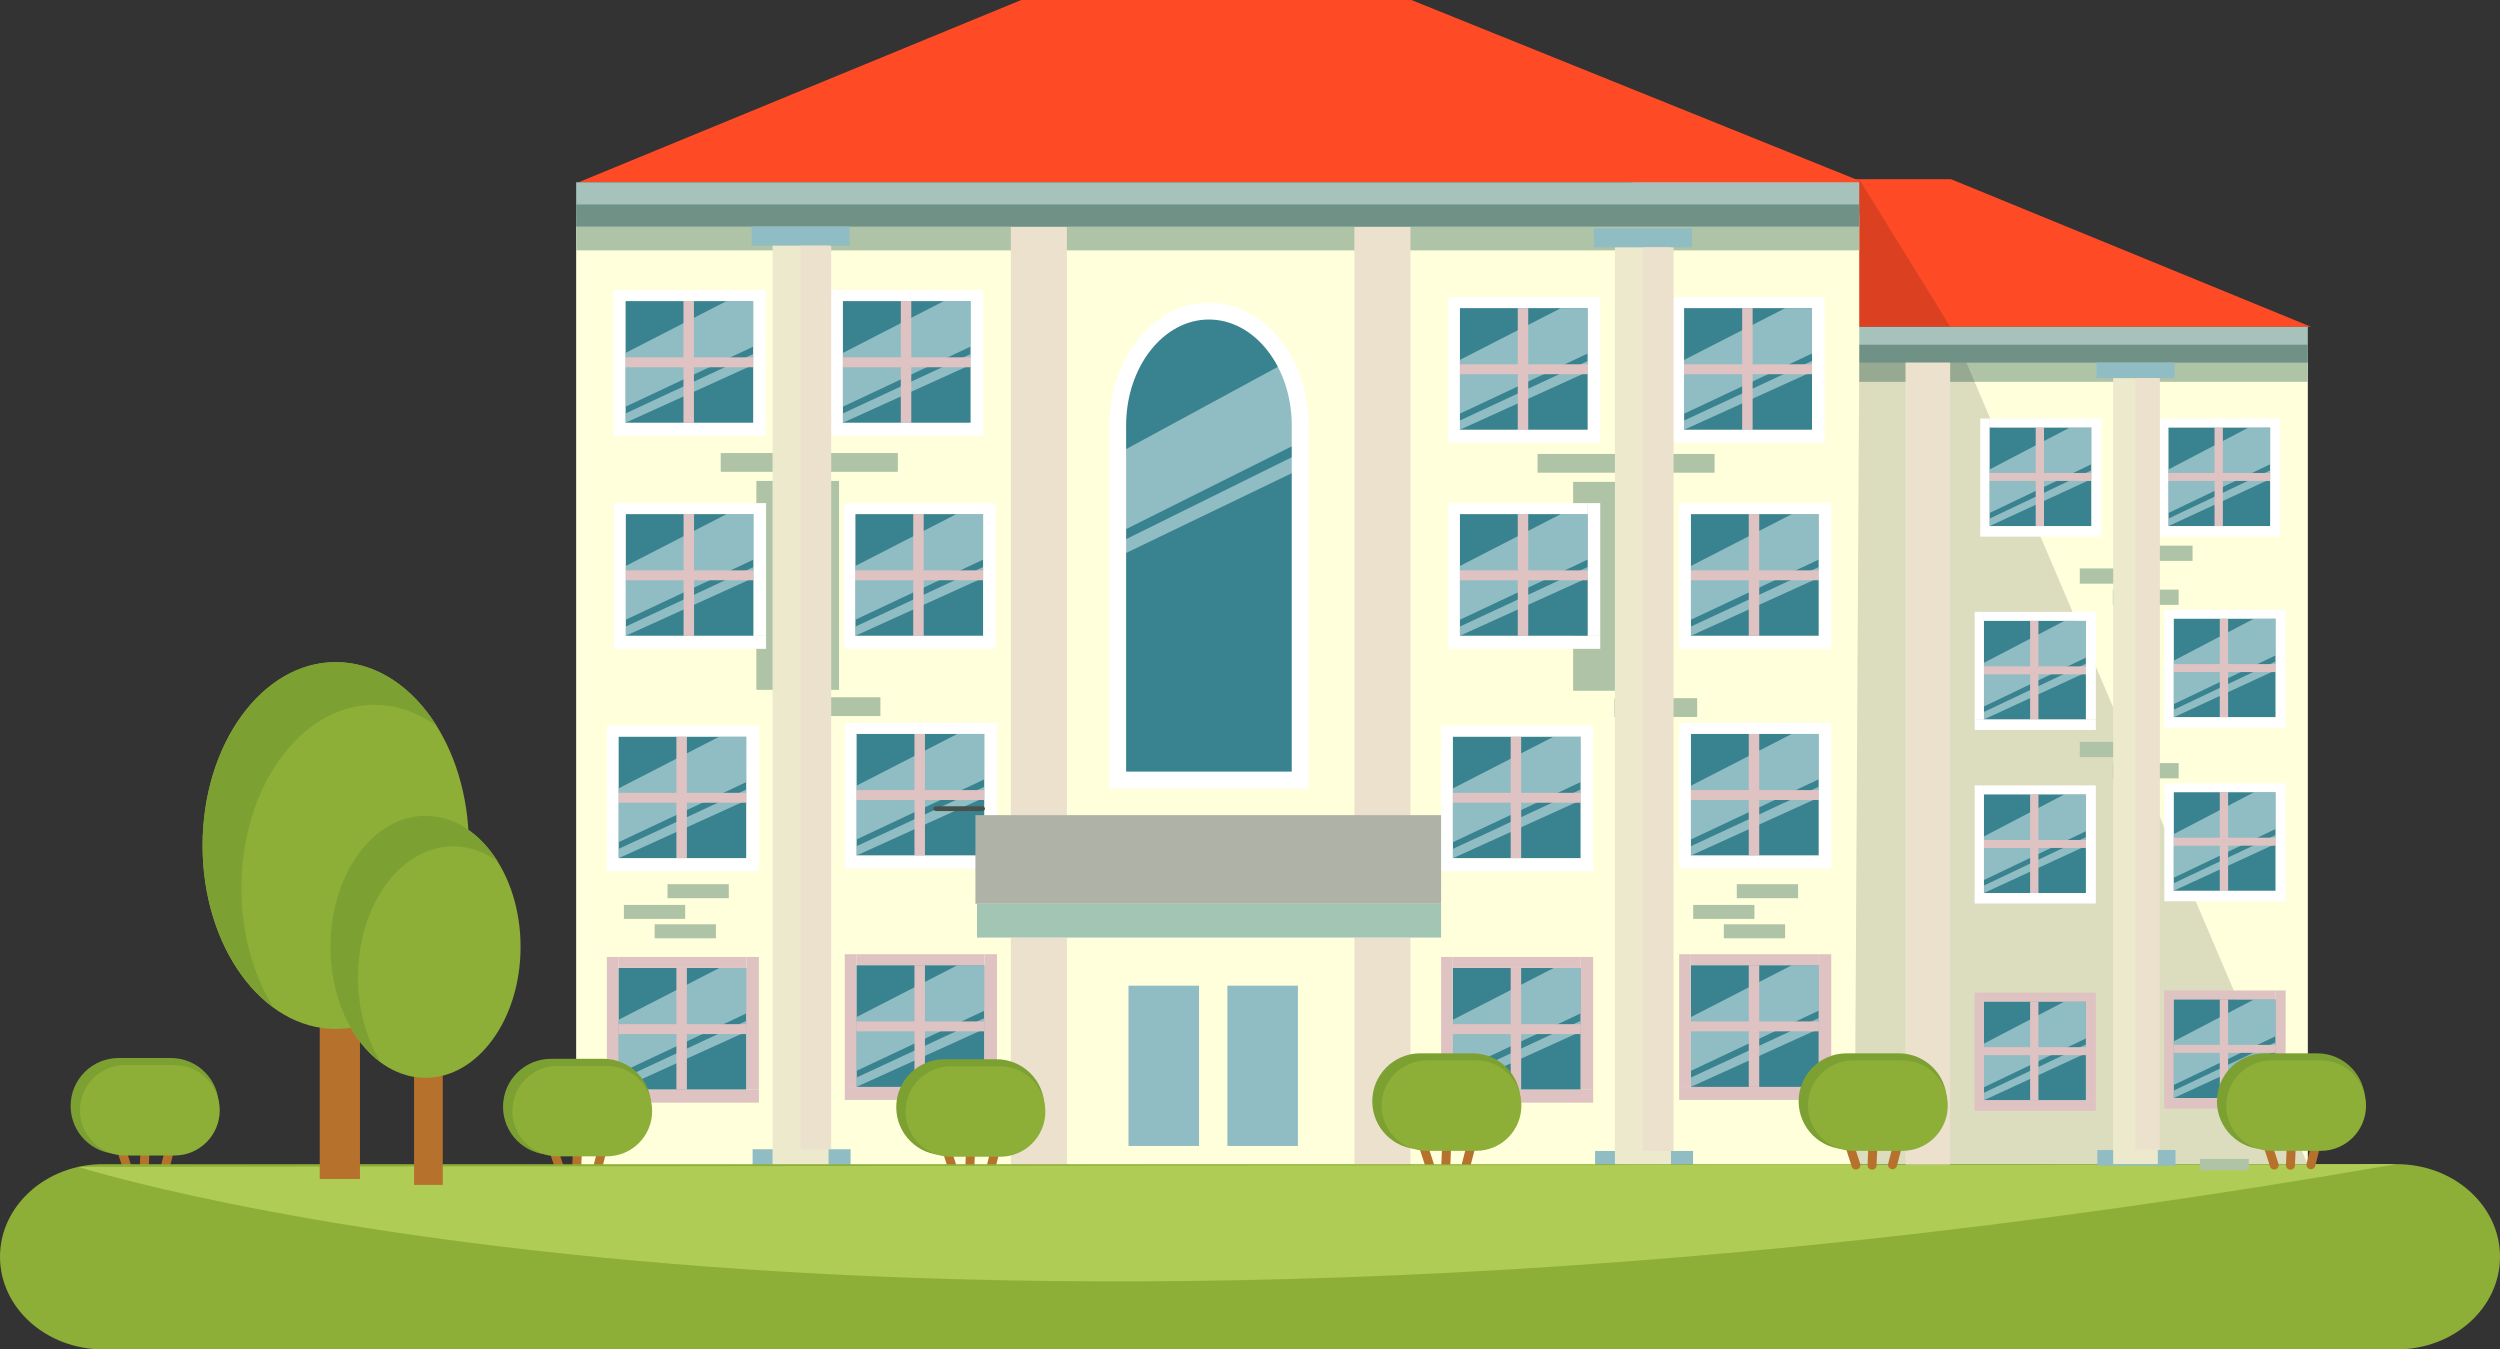 <?xml version="1.0" encoding="UTF-8"?><svg id="_レイヤー_2" xmlns="http://www.w3.org/2000/svg" viewBox="0 0 219.47 118.46"><rect x="0" y="0" width="219.47" height="118.46" fill="#333333" stroke="none"/><defs><style>.cls-1{opacity:.14;}.cls-1,.cls-2,.cls-3,.cls-4,.cls-5,.cls-6,.cls-7,.cls-8,.cls-9,.cls-10,.cls-11,.cls-12,.cls-13,.cls-14,.cls-15,.cls-16,.cls-17,.cls-18,.cls-19,.cls-20,.cls-21{stroke-width:0px;}.cls-2{fill:#46514b;}.cls-3{fill:#538b91;}.cls-4{fill:#709286;}.cls-5{fill:#39828f;}.cls-6{fill:#dfc2c2;}.cls-7{fill:#afb2a7;}.cls-8{fill:#a3c6b4;}.cls-9{fill:#afcc54;}.cls-10{fill:#afc4a7;}.cls-11{fill:#a7c2bb;}.cls-12{fill:#b6712c;}.cls-13{fill:#90bcc3;}.cls-14{fill:#8daf38;}.cls-15{fill:#84aaa0;}.cls-16{fill:#7da032;}.cls-17{fill:#ece9cc;}.cls-18{fill:#ece1cc;}.cls-19{fill:#fff;}.cls-20{fill:#ffffdc;}.cls-21{fill:#fe4b26;}</style></defs><g id="_レイヤー_1-2"><rect class="cls-5" x="73.97" y="37.89" width="8.96" height="25.34"/><polygon class="cls-13" points="81.05 37.89 73.97 41.58 73.97 62.09 82.93 41.12 82.93 37.89 81.05 37.89 81.05 37.89"/><polygon class="cls-13" points="73.97 62.57 82.93 41.65 82.93 42.42 73.97 63.23 73.97 62.57"/><rect class="cls-6" x="78.03" y="37.89" width=".73" height="25.34"/><rect class="cls-6" x="73.97" y="41.89" width="8.96" height=".7"/><rect class="cls-19" x="73.97" y="37.12" width="8.96" height=".78"/><rect class="cls-19" x="73.16" y="37.12" width=".81" height="26.12"/><rect class="cls-19" x="82.93" y="37.12" width=".87" height="26.12"/><rect class="cls-19" x="73.16" y="63.23" width="10.64" height=".92"/><rect class="cls-19" x="88.86" y="37.12" width=".81" height="26.12"/><rect class="cls-6" x="51.89" y="71.53" width="8.96" height=".7"/><rect class="cls-5" x="73.48" y="71.52" width="8.96" height="8.65"/><polygon class="cls-13" points="80.55 71.52 73.48 75.21 73.48 79.03 82.44 74.75 82.44 71.52 80.55 71.52 80.55 71.52"/><polygon class="cls-13" points="73.48 79.51 82.44 75.28 82.44 76.04 73.48 80.17 73.48 79.51"/><rect class="cls-6" x="77.54" y="71.52" width=".73" height="8.65"/><rect class="cls-6" x="73.48" y="75.52" width="8.96" height=".7"/><rect class="cls-19" x="73.48" y="70.74" width="8.96" height=".78"/><rect class="cls-19" x="72.67" y="70.74" width=".81" height="9.43"/><rect class="cls-19" x="82.44" y="70.74" width=".87" height="9.43"/><rect class="cls-19" x="72.67" y="80.17" width="10.64" height=".92"/><rect class="cls-5" x="73.48" y="87.96" width="8.96" height="8.65"/><polygon class="cls-13" points="80.55 87.96 73.48 91.65 73.48 95.47 82.44 91.19 82.44 87.96 80.55 87.96 80.55 87.96"/><polygon class="cls-13" points="73.48 95.95 82.44 91.72 82.44 92.48 73.48 96.61 73.48 95.95"/><rect class="cls-6" x="77.54" y="87.96" width=".73" height="8.65"/><rect class="cls-6" x="73.48" y="91.96" width="8.96" height=".7"/><rect class="cls-6" x="73.48" y="87.18" width="8.96" height=".78"/><rect class="cls-6" x="72.67" y="87.18" width=".81" height="9.43"/><rect class="cls-6" x="82.44" y="87.18" width=".87" height="9.43"/><rect class="cls-6" x="72.67" y="96.61" width="10.64" height=".92"/><rect class="cls-5" x="90.13" y="71.33" width="8.96" height="8.65"/><polygon class="cls-13" points="97.21 71.33 90.13 75.01 90.13 78.83 99.09 74.55 99.09 71.33 97.21 71.33 97.21 71.33"/><polygon class="cls-13" points="90.13 79.32 99.09 75.08 99.09 75.85 90.13 79.98 90.13 79.32"/><rect class="cls-6" x="94.19" y="71.33" width=".73" height="8.65"/><rect class="cls-6" x="90.13" y="75.32" width="8.96" height=".7"/><rect class="cls-19" x="90.13" y="70.55" width="8.96" height=".78"/><rect class="cls-19" x="89.32" y="70.55" width=".81" height="9.43"/><rect class="cls-19" x="99.09" y="70.55" width=".87" height="9.43"/><rect class="cls-19" x="89.32" y="79.98" width="10.64" height=".92"/><rect class="cls-5" x="90.13" y="87.77" width="8.96" height="8.65"/><polygon class="cls-13" points="97.21 87.77 90.13 91.46 90.13 95.27 99.09 90.99 99.09 87.77 97.21 87.77 97.21 87.77"/><polygon class="cls-13" points="90.13 95.76 99.09 91.52 99.09 92.29 90.13 96.42 90.13 95.76"/><rect class="cls-6" x="94.19" y="87.77" width=".73" height="8.65"/><rect class="cls-6" x="90.13" y="91.76" width="8.96" height=".7"/><rect class="cls-6" x="90.13" y="86.99" width="8.96" height=".78"/><rect class="cls-6" x="89.32" y="86.99" width=".81" height="9.43"/><rect class="cls-6" x="99.09" y="86.99" width=".87" height="9.43"/><rect class="cls-6" x="89.32" y="96.42" width="10.64" height=".92"/><rect class="cls-15" x="66.6" y="31.28" width="3.92" height="70.99"/><rect class="cls-10" x="79.42" y="64.95" width="5.78" height="1.34"/><rect class="cls-10" x="81.9" y="66.93" width="5.78" height="1.34"/><rect class="cls-10" x="84.8" y="68.79" width="5.78" height="1.34"/><rect class="cls-10" x="90.3" y="83.48" width="4.29" height=".99"/><rect class="cls-10" x="93.35" y="82.01" width="4.29" height=".99"/><rect class="cls-10" x="92.45" y="84.86" width="4.29" height=".99"/><rect class="cls-13" x="83.44" y="100.97" width="6.86" height="1.37"/><rect class="cls-13" x="83.36" y="32.22" width="6.86" height="1.36"/><rect class="cls-13" x="84.83" y="33.58" width="3.92" height="68.81"/><rect class="cls-3" x="86.79" y="33.58" width="2.14" height="67.38"/><polygon class="cls-20" points="202.6 102.23 112.83 102.63 112.83 31.01 202.6 31.01 202.6 102.23"/><rect class="cls-5" x="116.27" y="37.39" width="8.96" height="25.34"/><polygon class="cls-13" points="123.35 37.39 116.27 41.08 116.27 61.59 125.23 40.62 125.23 37.39 123.35 37.39 123.35 37.39"/><polygon class="cls-13" points="116.27 62.07 125.23 41.14 125.23 41.91 116.27 62.73 116.27 62.07"/><rect class="cls-6" x="120.33" y="37.39" width=".73" height="25.34"/><rect class="cls-6" x="116.27" y="41.38" width="8.96" height=".7"/><rect class="cls-19" x="116.27" y="36.61" width="8.96" height=".78"/><rect class="cls-19" x="115.46" y="36.61" width=".81" height="26.12"/><rect class="cls-19" x="125.23" y="36.61" width=".87" height="26.12"/><rect class="cls-19" x="115.46" y="62.73" width="10.64" height=".92"/><rect class="cls-5" x="131.48" y="37.39" width="8.96" height="25.34"/><polygon class="cls-13" points="138.56 37.39 131.48 41.08 131.48 61.59 140.44 40.62 140.44 37.39 138.56 37.39 138.56 37.39"/><polygon class="cls-13" points="131.48 62.07 140.44 41.14 140.44 41.91 131.48 62.73 131.48 62.07"/><rect class="cls-6" x="135.54" y="37.39" width=".73" height="25.34"/><rect class="cls-6" x="131.48" y="41.38" width="8.96" height=".7"/><rect class="cls-19" x="131.48" y="36.61" width="8.96" height=".78"/><rect class="cls-19" x="130.67" y="36.61" width=".81" height="26.12"/><rect class="cls-19" x="140.44" y="36.61" width=".87" height="26.12"/><rect class="cls-19" x="130.67" y="62.73" width="10.64" height=".92"/><rect class="cls-5" x="115.78" y="71.51" width="8.96" height="8.65"/><polygon class="cls-13" points="122.86 71.51 115.78 75.2 115.78 79.02 124.74 74.74 124.74 71.51 122.86 71.51 122.86 71.51"/><polygon class="cls-13" points="115.78 79.51 124.74 75.27 124.74 76.04 115.78 80.16 115.78 79.51"/><rect class="cls-6" x="119.84" y="71.51" width=".73" height="8.65"/><rect class="cls-6" x="115.78" y="75.51" width="8.96" height=".7"/><rect class="cls-19" x="115.78" y="70.74" width="8.96" height=".78"/><rect class="cls-19" x="114.97" y="70.74" width=".81" height="9.43"/><rect class="cls-19" x="124.74" y="70.74" width=".87" height="9.43"/><rect class="cls-19" x="114.97" y="80.16" width="10.64" height=".92"/><rect class="cls-5" x="115.78" y="87.96" width="8.96" height="8.65"/><polygon class="cls-13" points="122.86 87.96 115.78 91.64 115.78 95.46 124.74 91.18 124.74 87.96 122.86 87.96 122.86 87.96"/><polygon class="cls-13" points="115.78 95.95 124.74 91.71 124.74 92.48 115.78 96.6 115.78 95.95"/><rect class="cls-6" x="119.84" y="87.96" width=".73" height="8.65"/><rect class="cls-6" x="115.78" y="91.95" width="8.96" height=".7"/><rect class="cls-6" x="115.78" y="87.18" width="8.96" height=".78"/><rect class="cls-6" x="114.97" y="87.18" width=".81" height="9.43"/><rect class="cls-6" x="124.74" y="87.18" width=".87" height="9.43"/><rect class="cls-6" x="114.97" y="96.6" width="10.64" height=".92"/><rect class="cls-6" x="152.57" y="71.52" width="8.96" height=".7"/><rect class="cls-5" x="132.44" y="71.32" width="8.96" height="8.65"/><polygon class="cls-13" points="139.51 71.32 132.44 75.01 132.44 78.83 141.4 74.55 141.4 71.32 139.51 71.32 139.51 71.32"/><polygon class="cls-13" points="132.44 79.31 141.4 75.07 141.4 75.84 132.44 79.97 132.44 79.31"/><rect class="cls-6" x="136.5" y="71.32" width=".73" height="8.65"/><rect class="cls-6" x="132.44" y="75.31" width="8.96" height=".7"/><rect class="cls-19" x="132.44" y="70.54" width="8.96" height=".78"/><rect class="cls-19" x="131.62" y="70.54" width=".81" height="9.43"/><rect class="cls-19" x="141.4" y="70.54" width=".87" height="9.43"/><rect class="cls-19" x="131.62" y="79.97" width="10.64" height=".92"/><rect class="cls-5" x="132.44" y="87.76" width="8.96" height="8.65"/><polygon class="cls-13" points="139.51 87.76 132.44 91.45 132.44 95.27 141.4 90.99 141.4 87.76 139.51 87.76 139.51 87.76"/><polygon class="cls-13" points="132.44 95.75 141.4 91.51 141.4 92.28 132.44 96.41 132.44 95.75"/><rect class="cls-6" x="136.5" y="87.76" width=".73" height="8.65"/><rect class="cls-6" x="132.44" y="91.76" width="8.96" height=".7"/><rect class="cls-6" x="132.44" y="86.98" width="8.96" height=".78"/><rect class="cls-6" x="131.62" y="86.98" width=".81" height="9.43"/><rect class="cls-6" x="141.4" y="86.98" width=".87" height="9.43"/><rect class="cls-6" x="131.62" y="96.41" width="10.64" height=".92"/><polygon class="cls-21" points="113 28.69 143.97 15.73 171.27 15.73 202.88 28.69 113 28.69"/><rect class="cls-10" x="112.83" y="31.84" width="89.77" height="1.68"/><rect class="cls-15" x="143.24" y="31.27" width="3.92" height="70.99"/><rect class="cls-11" x="112.83" y="28.69" width="89.77" height="3.16"/><rect class="cls-4" x="112.83" y="30.26" width="89.77" height="1.58"/><rect class="cls-10" x="122.94" y="64.87" width="5.78" height="1.34"/><rect class="cls-10" x="125.43" y="66.86" width="5.78" height="1.34"/><rect class="cls-10" x="129.55" y="64.87" width="5.78" height="1.34"/><rect class="cls-10" x="128.33" y="68.72" width="5.78" height="1.34"/><rect class="cls-10" x="116.17" y="83.48" width="4.29" height=".99"/><rect class="cls-10" x="119.22" y="82" width="4.29" height=".99"/><rect class="cls-10" x="118.32" y="84.85" width="4.29" height=".99"/><rect class="cls-13" x="125.17" y="100.84" width="6.86" height="1.36"/><rect class="cls-13" x="125.1" y="32.09" width="6.86" height="1.37"/><rect class="cls-13" x="126.56" y="33.45" width="3.92" height="68.81"/><rect class="cls-3" x="128.53" y="33.45" width="2.14" height="67.38"/><rect class="cls-20" x="50.58" y="18.88" width="112.64" height="83.78"/><rect class="cls-5" x="54.9" y="26.43" width="11.24" height="10.69"/><polygon class="cls-13" points="63.78 26.43 54.9 30.99 54.9 35.71 66.14 30.42 66.14 26.43 63.78 26.43 63.78 26.43"/><polygon class="cls-13" points="54.9 36.3 66.14 31.07 66.14 32.02 54.9 37.12 54.9 36.3"/><rect class="cls-6" x="60" y="26.43" width=".92" height="10.69"/><rect class="cls-6" x="54.9" y="31.37" width="11.24" height=".87"/><rect class="cls-19" x="54.9" y="25.47" width="11.24" height=".96"/><rect class="cls-19" x="53.88" y="25.47" width="1.02" height="11.65"/><rect class="cls-19" x="66.14" y="25.47" width="1.09" height="11.65"/><rect class="cls-19" x="53.88" y="37.12" width="13.35" height="1.14"/><rect class="cls-5" x="73.98" y="26.43" width="11.24" height="10.69"/><polygon class="cls-13" points="82.86 26.43 73.98 30.99 73.98 35.71 85.22 30.42 85.22 26.43 82.86 26.43 82.86 26.43"/><polygon class="cls-13" points="73.98 36.3 85.22 31.07 85.22 32.02 73.98 37.12 73.98 36.3"/><rect class="cls-6" x="79.08" y="26.43" width=".92" height="10.69"/><rect class="cls-6" x="73.98" y="31.37" width="11.24" height=".87"/><rect class="cls-19" x="73.98" y="25.47" width="11.24" height=".96"/><rect class="cls-19" x="72.96" y="25.47" width="1.02" height="11.65"/><rect class="cls-19" x="85.22" y="25.47" width="1.09" height="11.65"/><rect class="cls-19" x="72.96" y="37.12" width="13.35" height="1.14"/><rect class="cls-5" x="128.15" y="27.05" width="11.24" height="10.69"/><polygon class="cls-13" points="137.03 27.05 128.15 31.6 128.15 36.32 139.39 31.03 139.39 27.05 137.03 27.05 137.03 27.05"/><polygon class="cls-13" points="128.15 36.92 139.39 31.68 139.39 32.63 128.15 37.73 128.15 36.92"/><rect class="cls-6" x="133.24" y="27.05" width=".92" height="10.69"/><rect class="cls-6" x="128.15" y="31.98" width="11.24" height=".87"/><rect class="cls-19" x="128.15" y="26.08" width="11.24" height=".96"/><rect class="cls-19" x="127.13" y="26.08" width="1.02" height="11.65"/><rect class="cls-19" x="139.39" y="26.08" width="1.09" height="11.65"/><rect class="cls-19" x="127.13" y="37.73" width="13.35" height="1.14"/><rect class="cls-5" x="147.84" y="27.05" width="11.24" height="10.69"/><polygon class="cls-13" points="156.72 27.05 147.84 31.6 147.84 36.32 159.08 31.03 159.08 27.05 156.72 27.05 156.72 27.05"/><polygon class="cls-13" points="147.84 36.92 159.08 31.68 159.08 32.63 147.84 37.73 147.84 36.92"/><rect class="cls-6" x="152.94" y="27.05" width=".92" height="10.69"/><rect class="cls-6" x="147.84" y="31.98" width="11.24" height=".87"/><rect class="cls-19" x="147.84" y="26.08" width="11.24" height=".96"/><rect class="cls-19" x="146.82" y="26.08" width="1.02" height="11.65"/><rect class="cls-19" x="159.08" y="26.08" width="1.09" height="11.65"/><rect class="cls-19" x="146.82" y="37.73" width="13.35" height="1.14"/><rect class="cls-5" x="54.29" y="64.66" width="11.24" height="10.69"/><polygon class="cls-13" points="63.16 64.66 54.29 69.22 54.29 73.94 65.53 68.65 65.53 64.66 63.16 64.66 63.16 64.66"/><polygon class="cls-13" points="54.29 74.53 65.53 69.3 65.53 70.25 54.29 75.35 54.29 74.53"/><rect class="cls-6" x="59.38" y="64.66" width=".92" height="10.69"/><rect class="cls-6" x="54.29" y="69.6" width="11.24" height=".87"/><rect class="cls-19" x="54.29" y="63.7" width="11.24" height=".96"/><rect class="cls-19" x="53.27" y="63.7" width="1.02" height="11.65"/><rect class="cls-19" x="65.53" y="63.7" width="1.09" height="11.65"/><rect class="cls-19" x="53.27" y="75.35" width="13.35" height="1.14"/><rect class="cls-5" x="54.29" y="84.97" width="11.24" height="10.69"/><polygon class="cls-13" points="63.16 84.97 54.29 89.53 54.29 94.25 65.53 88.96 65.53 84.97 63.16 84.97 63.16 84.97"/><polygon class="cls-13" points="54.29 94.85 65.53 89.61 65.53 90.56 54.29 95.66 54.29 94.85"/><rect class="cls-6" x="59.38" y="84.97" width=".92" height="10.69"/><rect class="cls-6" x="54.29" y="89.91" width="11.24" height=".87"/><rect class="cls-6" x="54.29" y="84.01" width="11.24" height=".96"/><rect class="cls-6" x="53.27" y="84.01" width="1.02" height="11.65"/><rect class="cls-6" x="65.53" y="84.01" width="1.09" height="11.65"/><rect class="cls-6" x="53.27" y="95.66" width="13.35" height="1.14"/><rect class="cls-5" x="75.18" y="64.42" width="11.24" height="10.69"/><polygon class="cls-13" points="84.06 64.42 75.18 68.98 75.18 73.7 86.43 68.41 86.43 64.42 84.06 64.42 84.06 64.42"/><polygon class="cls-13" points="75.18 74.29 86.43 69.06 86.43 70.01 75.18 75.11 75.18 74.29"/><rect class="cls-6" x="80.28" y="64.42" width=".92" height="10.69"/><rect class="cls-6" x="75.18" y="69.36" width="11.24" height=".87"/><rect class="cls-19" x="75.18" y="63.46" width="11.24" height=".96"/><rect class="cls-19" x="74.16" y="63.46" width="1.02" height="11.65"/><rect class="cls-19" x="86.43" y="63.46" width="1.09" height="11.65"/><rect class="cls-19" x="74.16" y="75.11" width="13.35" height="1.14"/><rect class="cls-5" x="75.18" y="84.73" width="11.24" height="10.69"/><polygon class="cls-13" points="84.06 84.73 75.18 89.29 75.18 94.01 86.43 88.72 86.43 84.73 84.06 84.73 84.06 84.73"/><polygon class="cls-13" points="75.18 94.6 86.43 89.37 86.43 90.32 75.18 95.42 75.18 94.6"/><rect class="cls-6" x="80.28" y="84.73" width=".92" height="10.69"/><rect class="cls-6" x="75.18" y="89.67" width="11.24" height=".87"/><rect class="cls-6" x="75.18" y="83.77" width="11.24" height=".96"/><rect class="cls-6" x="74.16" y="83.77" width="1.02" height="11.65"/><rect class="cls-6" x="86.43" y="83.77" width="1.09" height="11.65"/><rect class="cls-6" x="74.16" y="95.42" width="13.35" height="1.14"/><rect class="cls-5" x="127.53" y="64.66" width="11.24" height="10.69"/><polygon class="cls-13" points="136.41 64.66 127.53 69.22 127.53 73.94 138.77 68.65 138.77 64.66 136.41 64.66 136.41 64.66"/><polygon class="cls-13" points="127.53 74.53 138.77 69.3 138.77 70.25 127.53 75.35 127.53 74.53"/><rect class="cls-6" x="132.62" y="64.66" width=".92" height="10.69"/><rect class="cls-6" x="127.53" y="69.6" width="11.24" height=".87"/><rect class="cls-19" x="127.53" y="63.7" width="11.24" height=".96"/><rect class="cls-19" x="126.51" y="63.7" width="1.02" height="11.65"/><rect class="cls-19" x="138.77" y="63.7" width="1.09" height="11.65"/><rect class="cls-19" x="126.51" y="75.35" width="13.35" height="1.14"/><rect class="cls-5" x="127.53" y="84.97" width="11.24" height="10.69"/><polygon class="cls-13" points="136.41 84.97 127.53 89.53 127.53 94.25 138.77 88.96 138.77 84.97 136.41 84.97 136.41 84.97"/><polygon class="cls-13" points="127.53 94.85 138.77 89.61 138.77 90.56 127.53 95.66 127.53 94.85"/><rect class="cls-6" x="132.62" y="84.97" width=".92" height="10.69"/><rect class="cls-6" x="127.53" y="89.91" width="11.24" height=".87"/><rect class="cls-6" x="127.53" y="84.01" width="11.24" height=".96"/><rect class="cls-6" x="126.51" y="84.01" width="1.02" height="11.65"/><rect class="cls-6" x="138.77" y="84.01" width="1.09" height="11.65"/><rect class="cls-6" x="126.51" y="95.66" width="13.35" height="1.14"/><rect class="cls-5" x="148.43" y="64.42" width="11.24" height="10.69"/><polygon class="cls-13" points="157.31 64.42 148.43 68.98 148.43 73.7 159.67 68.41 159.67 64.42 157.31 64.42 157.31 64.42"/><polygon class="cls-13" points="148.43 74.29 159.67 69.06 159.67 70.01 148.43 75.11 148.43 74.29"/><rect class="cls-6" x="153.52" y="64.42" width=".92" height="10.69"/><rect class="cls-6" x="148.43" y="69.36" width="11.24" height=".87"/><rect class="cls-19" x="148.43" y="63.46" width="11.24" height=".96"/><rect class="cls-19" x="147.41" y="63.46" width="1.02" height="11.65"/><rect class="cls-19" x="159.67" y="63.46" width="1.09" height="11.65"/><rect class="cls-19" x="147.41" y="75.11" width="13.35" height="1.14"/><rect class="cls-5" x="148.43" y="84.73" width="11.24" height="10.69"/><polygon class="cls-13" points="157.31 84.73 148.43 89.29 148.43 94.01 159.67 88.72 159.67 84.73 157.31 84.73 157.31 84.73"/><polygon class="cls-13" points="148.43 94.6 159.67 89.37 159.67 90.32 148.43 95.42 148.43 94.6"/><rect class="cls-6" x="153.52" y="84.73" width=".92" height="10.69"/><rect class="cls-6" x="148.43" y="89.67" width="11.24" height=".87"/><rect class="cls-6" x="148.43" y="83.77" width="11.24" height=".96"/><rect class="cls-6" x="147.41" y="83.77" width="1.02" height="11.65"/><rect class="cls-6" x="159.67" y="83.77" width="1.09" height="11.65"/><rect class="cls-6" x="147.41" y="95.42" width="13.35" height="1.14"/><polygon class="cls-21" points="50.79 16 89.65 0 123.9 0 163.56 16 50.79 16"/><rect class="cls-10" x="50.58" y="19.9" width="112.64" height="2.08"/><rect class="cls-18" x="88.74" y="18.88" width="4.92" height="83.78"/><rect class="cls-18" x="118.9" y="18.88" width="4.92" height="83.78"/><rect class="cls-19" x="85.77" y="77.68" width="40.74" height="4.64"/><rect class="cls-11" x="50.58" y="16" width="112.64" height="3.9"/><rect class="cls-4" x="50.58" y="17.95" width="112.64" height="1.95"/><rect class="cls-8" x="85.77" y="79.34" width="40.74" height="2.97"/><rect class="cls-10" x="63.27" y="39.77" width="7.26" height="1.65"/><rect class="cls-10" x="66.4" y="42.22" width="7.26" height="18.34"/><rect class="cls-10" x="71.56" y="39.77" width="7.26" height="1.65"/><rect class="cls-10" x="70.03" y="61.21" width="7.26" height="1.65"/><rect class="cls-10" x="134.98" y="39.85" width="7.26" height="1.65"/><rect class="cls-10" x="138.1" y="42.3" width="7.26" height="18.34"/><rect class="cls-10" x="143.26" y="39.85" width="7.26" height="1.65"/><rect class="cls-10" x="141.73" y="61.29" width="7.26" height="1.65"/><rect class="cls-10" x="148.64" y="79.44" width="5.38" height="1.23"/><rect class="cls-10" x="152.47" y="77.62" width="5.38" height="1.23"/><rect class="cls-10" x="151.33" y="81.14" width="5.38" height="1.23"/><rect class="cls-10" x="54.77" y="79.44" width="5.38" height="1.23"/><rect class="cls-10" x="58.6" y="77.62" width="5.38" height="1.23"/><rect class="cls-10" x="57.47" y="81.14" width="5.38" height="1.23"/><rect class="cls-13" x="99.07" y="86.53" width="6.19" height="14.07"/><rect class="cls-13" x="107.75" y="86.53" width="6.19" height="14.07"/><rect class="cls-7" x="85.63" y="71.56" width="40.88" height="7.78"/><rect class="cls-13" x="66.07" y="100.89" width="8.6" height="1.69"/><rect class="cls-13" x="65.98" y="19.88" width="8.6" height="1.69"/><rect class="cls-17" x="67.82" y="21.57" width="4.92" height="81.09"/><rect class="cls-18" x="70.28" y="21.57" width="2.69" height="79.32"/><rect class="cls-13" x="140.03" y="101.04" width="8.6" height="1.69"/><rect class="cls-13" x="139.93" y="20.03" width="8.6" height="1.69"/><rect class="cls-17" x="141.77" y="21.72" width="4.92" height="81.09"/><rect class="cls-18" x="144.23" y="21.72" width="2.69" height="79.32"/><path class="cls-12" d="m11.6,102.57c.07.21-.05.43-.25.49h0c-.21.07-.43-.05-.49-.25l-.81-2.5c-.07-.21.05-.43.25-.49h0c.21-.07.43.05.49.25l.81,2.5Z"/><path class="cls-12" d="m13.05,102.71c0,.22-.19.38-.41.38h0c-.22,0-.39-.19-.38-.41l.11-2.62c0-.22.19-.39.41-.38h0c.22,0,.39.19.38.41l-.11,2.62Z"/><path class="cls-12" d="m14.83,102.76c-.05.21-.27.34-.48.28h0c-.21-.05-.34-.27-.28-.48l.65-2.54c.05-.21.27-.34.48-.28h0c.21.05.34.27.28.48l-.65,2.54Z"/><path class="cls-16" d="m19.21,97.09c0,2.32-1.88,4.21-4.21,4.21h-4.59c-2.32,0-4.21-1.88-4.21-4.21h0c0-2.32,1.88-4.21,4.21-4.21h4.59c2.32,0,4.21,1.88,4.21,4.21h0Z"/><path class="cls-14" d="m19.29,97.47c0,2.19-1.78,3.97-3.97,3.97h-4.33c-2.19,0-3.97-1.78-3.97-3.97h0c0-2.19,1.78-3.97,3.97-3.97h4.33c2.19,0,3.97,1.78,3.97,3.97h0Z"/><path class="cls-12" d="m84.08,102.68c.07.21-.05.43-.25.49h0c-.21.07-.43-.05-.49-.25l-.81-2.5c-.07-.21.05-.43.25-.49h0c.21-.07.43.05.49.25l.81,2.5Z"/><path class="cls-12" d="m85.52,102.82c0,.22-.19.38-.41.38h0c-.22,0-.39-.19-.38-.41l.11-2.62c0-.22.19-.39.41-.38h0c.22,0,.39.19.38.41l-.11,2.62Z"/><path class="cls-12" d="m87.3,102.86c-.05.21-.27.34-.48.28h0c-.21-.05-.34-.27-.28-.48l.65-2.54c.05-.21.27-.34.48-.28h0c.21.05.34.27.28.48l-.65,2.54Z"/><path class="cls-16" d="m91.69,97.2c0,2.32-1.88,4.21-4.21,4.21h-4.59c-2.32,0-4.21-1.88-4.21-4.21h0c0-2.32,1.88-4.21,4.21-4.21h4.59c2.32,0,4.21,1.88,4.21,4.21h0Z"/><path class="cls-14" d="m91.77,97.58c0,2.19-1.78,3.97-3.97,3.97h-4.33c-2.19,0-3.97-1.78-3.97-3.97h0c0-2.19,1.78-3.97,3.97-3.97h4.33c2.19,0,3.97,1.78,3.97,3.97h0Z"/><path class="cls-12" d="m125.87,102.16c.07.21-.05.43-.25.49h0c-.21.07-.43-.05-.49-.25l-.81-2.5c-.07-.21.05-.43.25-.49h0c.21-.07.43.05.49.25l.81,2.5Z"/><path class="cls-12" d="m127.32,102.3c0,.22-.19.39-.41.38h0c-.22,0-.39-.19-.38-.41l.11-2.62c0-.22.19-.39.41-.38h0c.22,0,.39.19.38.41l-.11,2.62Z"/><path class="cls-12" d="m129.1,102.35c-.05.21-.27.34-.48.28h0c-.21-.05-.34-.27-.28-.48l.65-2.54c.05-.21.27-.34.48-.28h0c.21.05.34.27.28.48l-.66,2.54Z"/><path class="cls-16" d="m133.48,96.68c0,2.32-1.88,4.21-4.21,4.21h-4.59c-2.32,0-4.21-1.88-4.21-4.21h0c0-2.32,1.88-4.21,4.21-4.21h4.59c2.32,0,4.21,1.88,4.21,4.21h0Z"/><path class="cls-14" d="m133.56,97.06c0,2.19-1.78,3.97-3.97,3.97h-4.33c-2.19,0-3.97-1.78-3.97-3.97h0c0-2.19,1.78-3.97,3.97-3.97h4.33c2.19,0,3.97,1.78,3.97,3.97h0Z"/><path class="cls-12" d="m49.56,102.64c.07.21-.05.43-.25.49h0c-.21.07-.43-.05-.49-.25l-.81-2.5c-.07-.21.05-.43.25-.49h0c.21-.07.43.05.49.25l.81,2.5Z"/><path class="cls-12" d="m51.01,102.78c0,.22-.19.39-.41.38h0c-.22,0-.39-.19-.38-.41l.11-2.62c0-.22.19-.39.41-.38h0c.22,0,.39.19.38.41l-.11,2.62Z"/><path class="cls-12" d="m52.79,102.82c-.05.21-.27.34-.48.28h0c-.21-.05-.34-.27-.28-.48l.65-2.54c.05-.21.27-.34.48-.28h0c.21.05.34.27.28.48l-.65,2.54Z"/><path class="cls-16" d="m57.17,97.16c0,2.32-1.88,4.21-4.21,4.21h-4.59c-2.32,0-4.21-1.88-4.21-4.21h0c0-2.32,1.88-4.21,4.21-4.21h4.59c2.32,0,4.21,1.88,4.21,4.21h0Z"/><path class="cls-14" d="m57.25,97.54c0,2.19-1.78,3.97-3.97,3.97h-4.33c-2.19,0-3.97-1.78-3.97-3.97h0c0-2.19,1.78-3.97,3.97-3.97h4.33c2.19,0,3.97,1.78,3.97,3.97h0Z"/><path class="cls-14" d="m219.47,110.33c0,4.49-4.06,8.13-9.06,8.13H9.06c-5,0-9.06-3.64-9.06-8.13h0c0-4.49,4.06-8.13,9.06-8.13h201.35c5,0,9.06,3.64,9.06,8.13h0Z"/><path class="cls-9" d="m6.88,102.44s71.22,22.78,203.53-.25l-203.53.25Z"/><path class="cls-2" d="m86.47,70.99c0,.12-.12.21-.27.21h-4c-.15,0-.27-.1-.27-.21h0c0-.12.12-.21.27-.21h4c.15,0,.27.1.27.21h0Z"/><polygon class="cls-1" points="163.22 31.83 172.63 31.84 202.6 102.23 162.82 102.27 163.22 31.83"/><rect class="cls-5" x="174.65" y="37.52" width="8.96" height="8.67"/><polygon class="cls-13" points="181.73 37.52 174.65 41.22 174.65 45.04 183.61 40.75 183.61 37.52 181.73 37.52 181.73 37.52"/><polygon class="cls-13" points="174.65 45.53 183.61 41.28 183.61 42.05 174.65 46.19 174.65 45.53"/><rect class="cls-6" x="178.71" y="37.52" width=".73" height="8.67"/><rect class="cls-6" x="174.65" y="41.52" width="8.96" height=".7"/><rect class="cls-19" x="174.65" y="36.74" width="8.96" height=".78"/><rect class="cls-19" x="173.84" y="36.74" width=".81" height="9.45"/><rect class="cls-19" x="183.61" y="36.74" width=".87" height="9.45"/><rect class="cls-19" x="173.84" y="46.19" width="10.64" height=".92"/><rect class="cls-5" x="190.35" y="37.52" width="8.96" height="8.67"/><polygon class="cls-13" points="197.42 37.52 190.35 41.22 190.35 45.04 199.31 40.75 199.31 37.52 197.42 37.52 197.42 37.52"/><polygon class="cls-13" points="190.35 45.53 199.31 41.28 199.31 42.05 190.35 46.19 190.35 45.53"/><rect class="cls-6" x="194.41" y="37.52" width=".73" height="8.67"/><rect class="cls-6" x="190.35" y="41.52" width="8.96" height=".7"/><rect class="cls-19" x="190.35" y="36.74" width="8.96" height=".78"/><rect class="cls-19" x="189.54" y="36.74" width=".81" height="9.45"/><rect class="cls-19" x="199.31" y="36.74" width=".87" height="9.45"/><rect class="cls-19" x="189.54" y="46.19" width="10.64" height=".92"/><rect class="cls-5" x="174.16" y="54.5" width="8.96" height="8.67"/><polygon class="cls-13" points="181.24 54.5 174.16 58.19 174.16 62.02 183.12 57.73 183.12 54.5 181.24 54.5 181.24 54.5"/><polygon class="cls-13" points="174.16 62.5 183.12 58.26 183.12 59.03 174.16 63.16 174.16 62.5"/><rect class="cls-6" x="178.22" y="54.5" width=".73" height="8.67"/><rect class="cls-6" x="174.16" y="58.5" width="8.96" height=".7"/><rect class="cls-19" x="174.16" y="53.71" width="8.96" height=".78"/><rect class="cls-19" x="173.35" y="53.71" width=".81" height="9.45"/><rect class="cls-19" x="183.12" y="53.71" width=".87" height="9.45"/><rect class="cls-19" x="173.35" y="63.16" width="10.64" height=".92"/><rect class="cls-5" x="174.16" y="87.92" width="8.96" height="8.67"/><polygon class="cls-13" points="181.24 87.92 174.16 91.62 174.16 95.45 183.12 91.16 183.12 87.92 181.24 87.92 181.24 87.92"/><polygon class="cls-13" points="174.16 95.93 183.12 91.69 183.12 92.46 174.16 96.59 174.16 95.93"/><rect class="cls-6" x="178.22" y="87.92" width=".73" height="8.67"/><rect class="cls-6" x="174.16" y="91.93" width="8.96" height=".7"/><rect class="cls-6" x="174.16" y="87.14" width="8.96" height=".78"/><rect class="cls-6" x="173.35" y="87.14" width=".81" height="9.45"/><rect class="cls-6" x="183.12" y="87.14" width=".87" height="9.45"/><rect class="cls-6" x="173.35" y="96.59" width="10.64" height=".92"/><rect class="cls-5" x="190.82" y="54.3" width="8.96" height="8.67"/><polygon class="cls-13" points="197.89 54.3 190.82 58 190.82 61.82 199.78 57.53 199.78 54.3 197.89 54.3 197.89 54.3"/><polygon class="cls-13" points="190.82 62.31 199.78 58.06 199.78 58.83 190.82 62.97 190.82 62.31"/><rect class="cls-6" x="194.87" y="54.3" width=".73" height="8.67"/><rect class="cls-6" x="190.82" y="58.3" width="8.96" height=".7"/><rect class="cls-19" x="190.82" y="53.52" width="8.96" height=".78"/><rect class="cls-19" x="190" y="53.52" width=".81" height="9.45"/><rect class="cls-19" x="199.78" y="53.52" width=".87" height="9.45"/><rect class="cls-19" x="190" y="62.97" width="10.64" height=".92"/><rect class="cls-5" x="190.82" y="87.73" width="8.96" height="8.67"/><polygon class="cls-13" points="197.89 87.73 190.82 91.42 190.82 95.25 199.78 90.96 199.78 87.73 197.89 87.73 197.89 87.73"/><polygon class="cls-13" points="190.82 95.74 199.78 91.49 199.78 92.26 190.82 96.4 190.82 95.74"/><rect class="cls-6" x="194.87" y="87.73" width=".73" height="8.67"/><rect class="cls-6" x="190.82" y="91.73" width="8.96" height=".7"/><rect class="cls-6" x="190.82" y="86.95" width="8.96" height=".78"/><rect class="cls-6" x="190" y="86.95" width=".81" height="9.45"/><rect class="cls-6" x="199.78" y="86.95" width=".87" height="9.45"/><rect class="cls-6" x="190" y="96.4" width="10.64" height=".92"/><rect class="cls-10" x="182.58" y="49.9" width="5.78" height="1.34"/><rect class="cls-10" x="186.7" y="47.9" width="5.78" height="1.34"/><rect class="cls-10" x="185.48" y="51.76" width="5.78" height="1.34"/><rect class="cls-5" x="174.16" y="69.73" width="8.96" height="8.67"/><polygon class="cls-13" points="181.24 69.73 174.16 73.43 174.16 77.26 183.12 72.97 183.12 69.73 181.24 69.73 181.24 69.73"/><polygon class="cls-13" points="174.16 77.74 183.12 73.49 183.12 74.26 174.16 78.4 174.16 77.74"/><rect class="cls-6" x="178.22" y="69.73" width=".73" height="8.67"/><rect class="cls-6" x="174.16" y="73.74" width="8.96" height=".7"/><rect class="cls-19" x="174.16" y="68.95" width="8.96" height=".78"/><rect class="cls-19" x="173.35" y="68.95" width=".81" height="9.45"/><rect class="cls-19" x="183.12" y="68.95" width=".87" height="9.45"/><rect class="cls-19" x="173.35" y="78.4" width="10.64" height=".92"/><rect class="cls-5" x="190.82" y="69.54" width="8.96" height="8.67"/><polygon class="cls-13" points="197.89 69.54 190.82 73.23 190.82 77.06 199.78 72.77 199.78 69.54 197.89 69.54 197.89 69.54"/><polygon class="cls-13" points="190.82 77.54 199.78 73.3 199.78 74.07 190.82 78.2 190.82 77.54"/><rect class="cls-6" x="194.87" y="69.54" width=".73" height="8.67"/><rect class="cls-6" x="190.82" y="73.54" width="8.96" height=".7"/><rect class="cls-19" x="190.82" y="68.76" width="8.96" height=".78"/><rect class="cls-19" x="190" y="68.76" width=".81" height="9.45"/><rect class="cls-19" x="199.78" y="68.76" width=".87" height="9.45"/><rect class="cls-19" x="190" y="78.2" width="10.64" height=".92"/><rect class="cls-10" x="182.58" y="65.13" width="5.78" height="1.34"/><rect class="cls-10" x="185.48" y="66.99" width="5.78" height="1.34"/><rect class="cls-10" x="193.13" y="101.74" width="4.29" height=".99"/><rect class="cls-13" x="184.12" y="100.96" width="6.86" height="1.37"/><rect class="cls-13" x="184.04" y="31.83" width="6.86" height="1.37"/><rect class="cls-17" x="185.51" y="33.2" width="3.92" height="68.99"/><rect class="cls-18" x="187.47" y="33.2" width="2.14" height="67.73"/><path class="cls-12" d="m200.02,102.16c.07.21-.05.43-.25.49h0c-.21.07-.43-.05-.49-.25l-.81-2.5c-.07-.21.05-.43.25-.49h0c.21-.07.43.05.49.25l.81,2.5Z"/><path class="cls-12" d="m201.47,102.3c0,.22-.19.39-.41.38h0c-.22,0-.39-.19-.38-.41l.11-2.62c0-.22.19-.39.41-.38h0c.22,0,.39.19.38.41l-.11,2.62Z"/><path class="cls-12" d="m203.25,102.35c-.05.21-.27.34-.48.28h0c-.21-.05-.34-.27-.28-.48l.65-2.54c.05-.21.27-.34.48-.28h0c.21.05.34.27.28.48l-.65,2.54Z"/><path class="cls-16" d="m207.63,96.68c0,2.32-1.88,4.21-4.21,4.21h-4.59c-2.32,0-4.21-1.88-4.21-4.21h0c0-2.32,1.88-4.21,4.21-4.21h4.59c2.32,0,4.21,1.88,4.21,4.21h0Z"/><path class="cls-14" d="m207.71,97.06c0,2.19-1.78,3.97-3.97,3.97h-4.33c-2.19,0-3.97-1.78-3.97-3.97h0c0-2.19,1.78-3.97,3.97-3.97h4.33c2.19,0,3.97,1.78,3.97,3.97h0Z"/><rect class="cls-18" x="167.28" y="31.83" width="3.92" height="70.4"/><path class="cls-12" d="m163.3,102.16c.07.21-.05.43-.25.49h0c-.21.07-.43-.05-.49-.25l-.81-2.5c-.07-.21.05-.43.25-.49h0c.21-.07.43.05.49.25l.81,2.5Z"/><path class="cls-12" d="m164.74,102.3c0,.22-.19.39-.41.38h0c-.22,0-.39-.19-.38-.41l.11-2.62c0-.22.19-.39.41-.38h0c.22,0,.39.19.38.41l-.11,2.62Z"/><path class="cls-12" d="m166.52,102.35c-.05.21-.27.34-.48.28h0c-.21-.05-.34-.27-.28-.48l.66-2.54c.05-.21.27-.34.48-.28h0c.21.05.34.27.28.48l-.65,2.54Z"/><path class="cls-16" d="m170.91,96.68c0,2.32-1.88,4.21-4.21,4.21h-4.59c-2.32,0-4.21-1.88-4.21-4.21h0c0-2.32,1.88-4.21,4.21-4.21h4.59c2.32,0,4.21,1.88,4.21,4.21h0Z"/><path class="cls-14" d="m170.99,97.06c0,2.19-1.78,3.97-3.97,3.97h-4.33c-2.19,0-3.97-1.78-3.97-3.97h0c0-2.19,1.78-3.97,3.97-3.97h4.33c2.19,0,3.97,1.78,3.97,3.97h0Z"/><polygon class="cls-1" points="163.22 15.74 171.21 28.69 163.22 28.69 163.22 15.74"/><rect class="cls-12" x="28.07" y="79.2" width="3.53" height="24.3"/><ellipse class="cls-14" cx="29.47" cy="74.23" rx="11.69" ry="16.1"/><path class="cls-16" d="m32.87,61.88c1.98,0,3.85.68,5.49,1.88-2.14-3.45-5.33-5.64-8.88-5.64-6.46,0-11.69,7.21-11.69,16.1,0,6.16,2.52,11.52,6.21,14.22-1.75-2.82-2.81-6.47-2.81-10.47,0-8.89,5.24-16.1,11.69-16.1Z"/><rect class="cls-12" x="36.35" y="86.67" width="2.52" height="17.35"/><ellipse class="cls-14" cx="37.35" cy="83.12" rx="8.35" ry="11.5"/><path class="cls-16" d="m39.78,74.3c1.42,0,2.75.49,3.92,1.34-1.53-2.46-3.8-4.02-6.34-4.02-4.61,0-8.35,5.15-8.35,11.5,0,4.4,1.8,8.22,4.43,10.15-1.25-2.01-2.01-4.62-2.01-7.47,0-6.35,3.74-11.5,8.35-11.5Z"/><path class="cls-5" d="m106.27,27.32c-4.42,0-8.01,4.5-8.01,10.05v31.13h16.02v-31.13c0-5.55-3.59-10.05-8.01-10.05Z"/><polygon class="cls-13" points="112.83 31.85 98.39 39.68 98.39 46.68 114.09 38.84 114.09 32.93 112.83 31.85 112.83 31.85"/><polygon class="cls-13" points="98.39 47.56 114.09 39.8 114.09 41.21 98.39 48.77 98.39 47.56"/><path class="cls-19" d="m114.89,69.23h-17.5v-31.87c0-5.95,3.93-10.79,8.75-10.79s8.75,4.84,8.75,10.79v31.87Zm-16.02-1.49h14.53v-30.39c0-5.13-3.26-9.3-7.27-9.3s-7.27,4.17-7.27,9.3v30.39Z"/><rect class="cls-5" x="54.92" y="45.13" width="11.24" height="10.69"/><polygon class="cls-13" points="63.79 45.13 54.92 49.69 54.92 54.41 66.16 49.12 66.16 45.13 63.79 45.13 63.79 45.13"/><polygon class="cls-13" points="54.92 55.01 66.16 49.77 66.16 50.72 54.92 55.82 54.92 55.01"/><rect class="cls-6" x="60.01" y="45.13" width=".92" height="10.69"/><rect class="cls-6" x="54.92" y="50.07" width="11.24" height=".87"/><rect class="cls-19" x="54.92" y="44.17" width="11.24" height=".96"/><rect class="cls-19" x="53.9" y="44.17" width="1.02" height="11.65"/><rect class="cls-19" x="66.16" y="44.17" width="1.09" height="11.65"/><rect class="cls-19" x="53.9" y="55.82" width="13.35" height="1.14"/><rect class="cls-5" x="75.08" y="45.13" width="11.24" height="10.69"/><polygon class="cls-13" points="83.96 45.13 75.08 49.69 75.08 54.41 86.32 49.12 86.32 45.13 83.96 45.13 83.96 45.13"/><polygon class="cls-13" points="75.08 55.01 86.32 49.77 86.32 50.72 75.08 55.82 75.08 55.01"/><rect class="cls-6" x="80.17" y="45.13" width=".92" height="10.69"/><rect class="cls-6" x="75.08" y="50.07" width="11.24" height=".87"/><rect class="cls-19" x="75.08" y="44.17" width="11.24" height=".96"/><rect class="cls-19" x="74.06" y="44.17" width="1.02" height="11.65"/><rect class="cls-19" x="86.32" y="44.17" width="1.09" height="11.65"/><rect class="cls-19" x="74.06" y="55.82" width="13.35" height="1.14"/><rect class="cls-5" x="128.15" y="45.13" width="11.24" height="10.69"/><polygon class="cls-13" points="137.02 45.13 128.15 49.69 128.15 54.41 139.39 49.12 139.39 45.13 137.02 45.13 137.02 45.13"/><polygon class="cls-13" points="128.15 55.01 139.39 49.77 139.39 50.72 128.15 55.82 128.15 55.01"/><rect class="cls-6" x="133.24" y="45.13" width=".92" height="10.69"/><rect class="cls-6" x="128.15" y="50.07" width="11.24" height=".87"/><rect class="cls-19" x="128.15" y="44.17" width="11.24" height=".96"/><rect class="cls-19" x="127.13" y="44.17" width="1.02" height="11.65"/><rect class="cls-19" x="139.39" y="44.17" width="1.09" height="11.65"/><rect class="cls-19" x="127.13" y="55.82" width="13.35" height="1.14"/><rect class="cls-5" x="148.43" y="45.13" width="11.24" height="10.69"/><polygon class="cls-13" points="157.31 45.13 148.43 49.69 148.43 54.41 159.67 49.12 159.67 45.13 157.31 45.13 157.31 45.13"/><polygon class="cls-13" points="148.43 55.01 159.67 49.77 159.67 50.72 148.43 55.82 148.43 55.01"/><rect class="cls-6" x="153.52" y="45.13" width=".92" height="10.69"/><rect class="cls-6" x="148.43" y="50.07" width="11.24" height=".87"/><rect class="cls-19" x="148.43" y="44.17" width="11.24" height=".96"/><rect class="cls-19" x="147.41" y="44.17" width="1.02" height="11.65"/><rect class="cls-19" x="159.67" y="44.17" width="1.09" height="11.65"/><rect class="cls-19" x="147.41" y="55.82" width="13.35" height="1.14"/></g></svg>